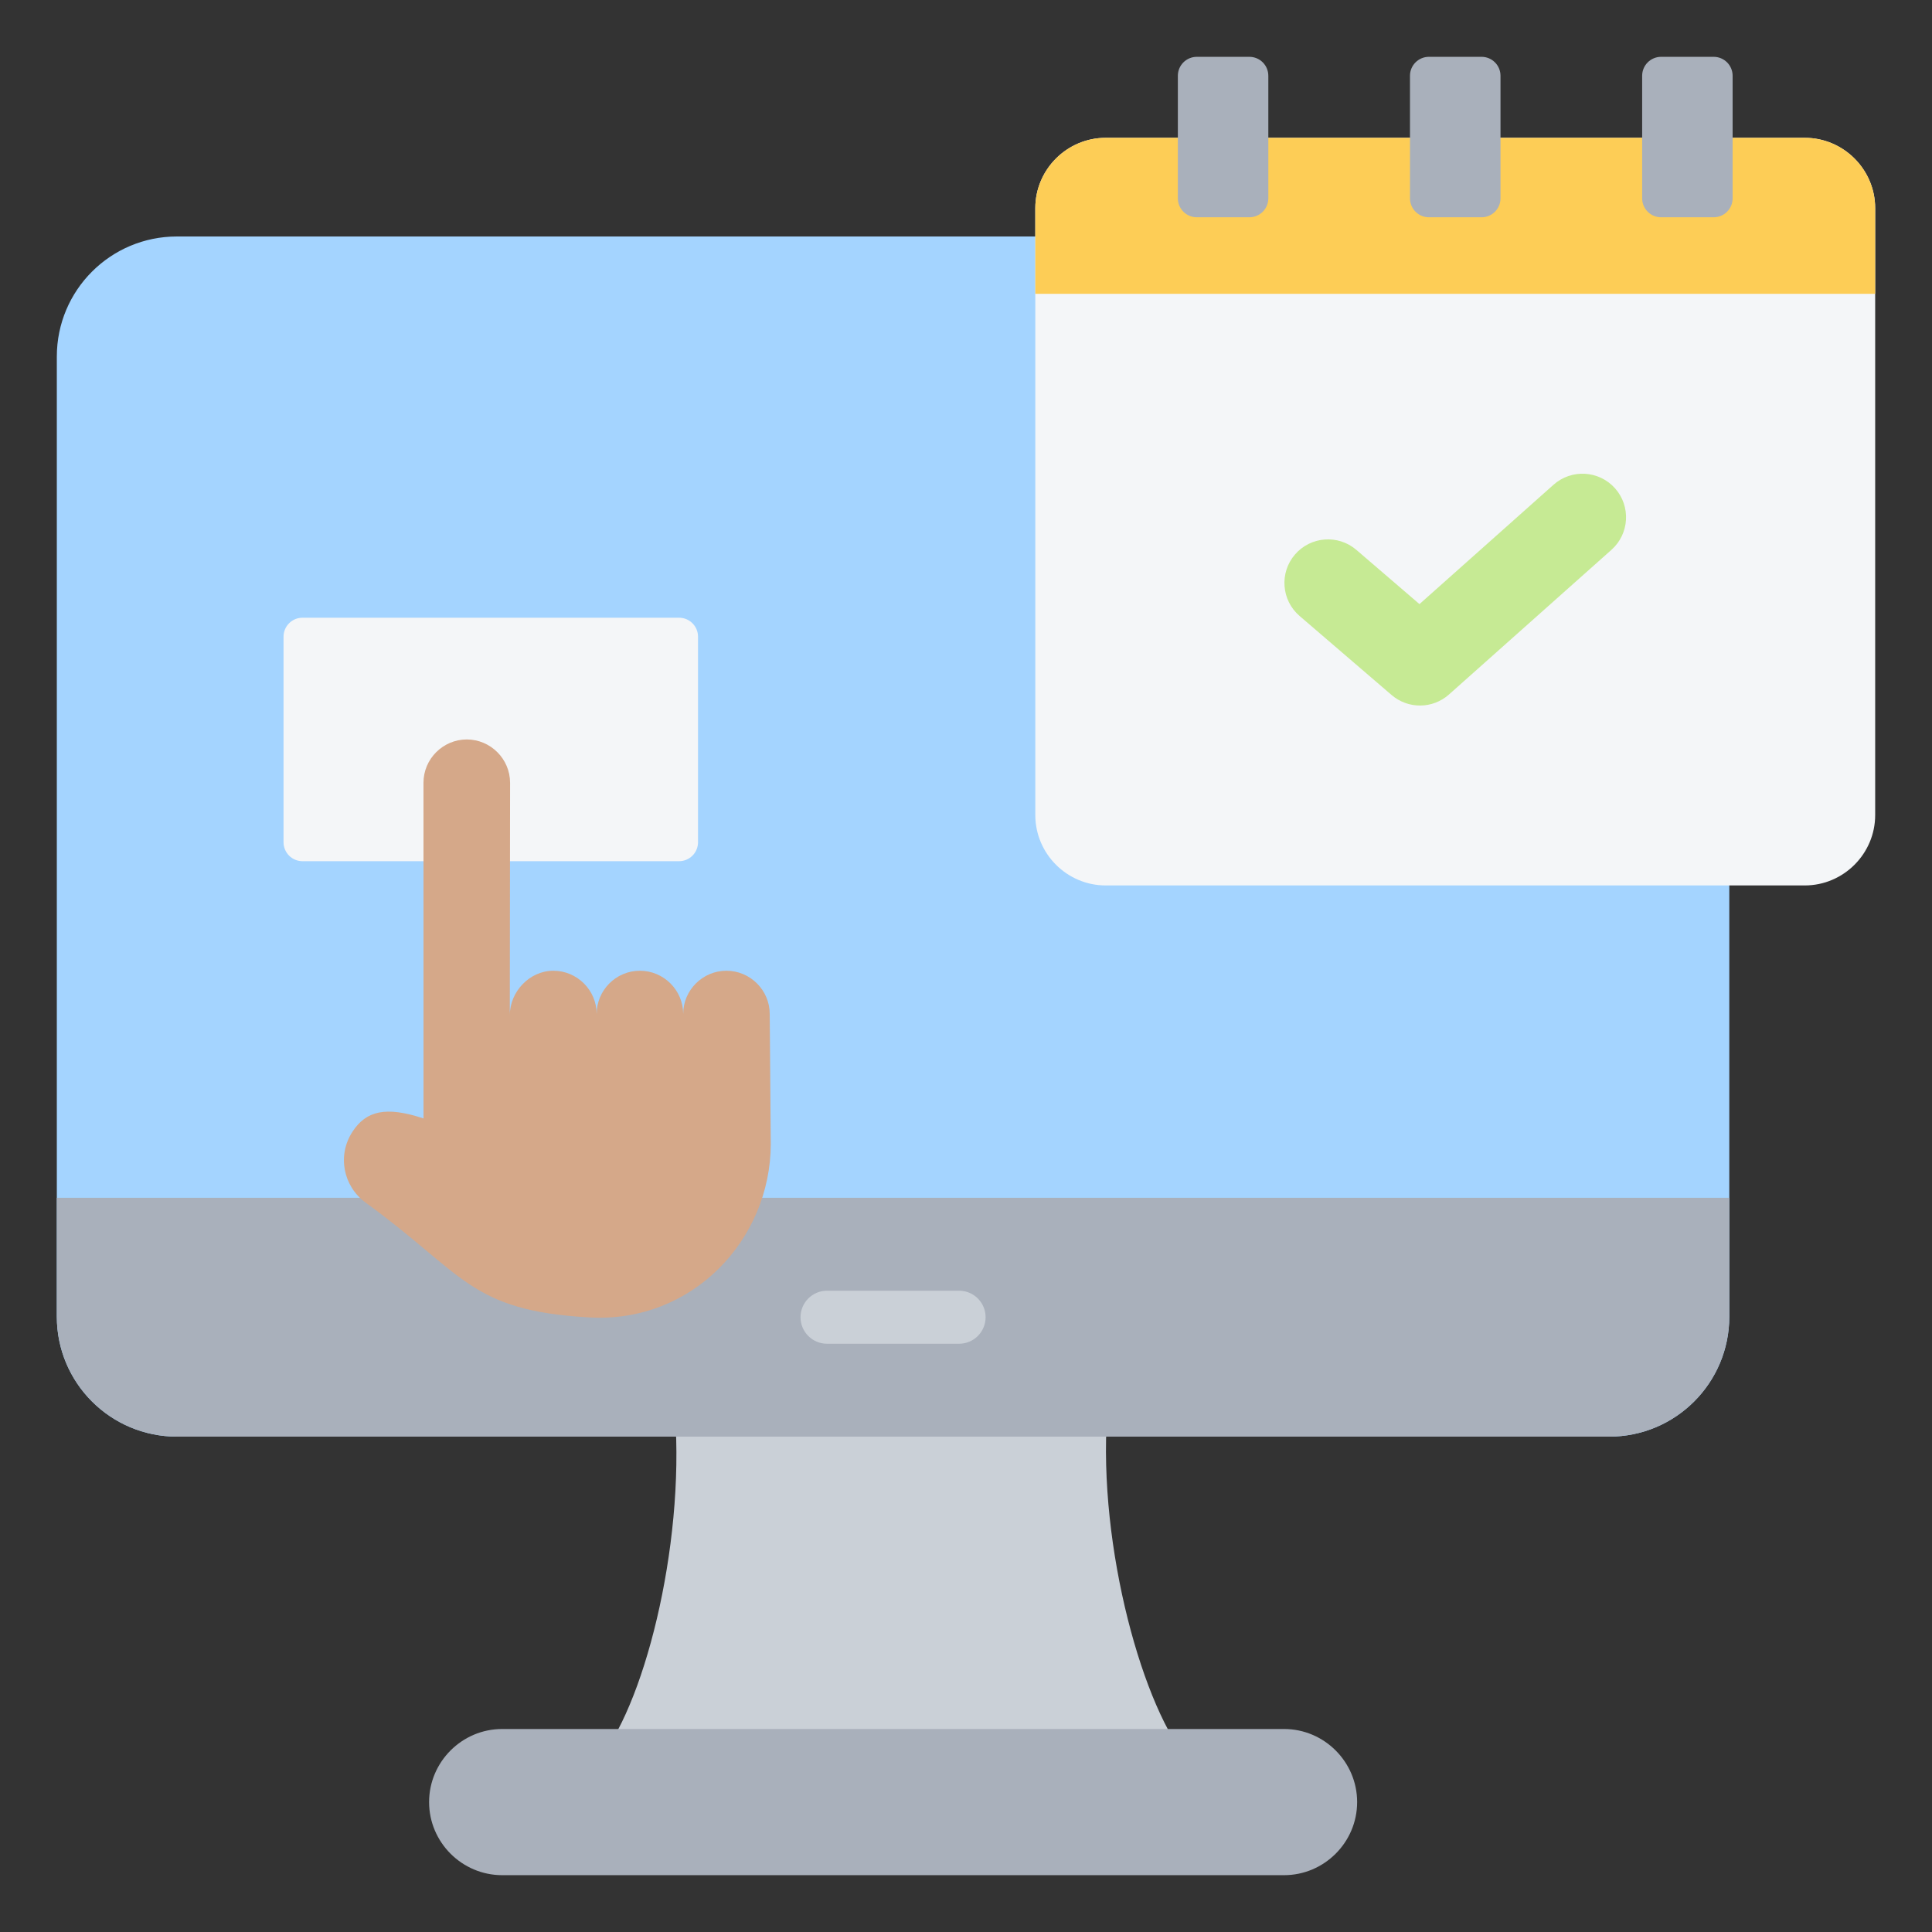 <svg clip-rule="evenodd" fill-rule="evenodd" stroke-linejoin="round" stroke-miterlimit="2" viewBox="0 0 510 510" xmlns="http://www.w3.org/2000/svg"><rect x="0" y="0" width="510" height="510" fill="#333333" stroke="none"/><g><g><path d="m311.84 462.331h-152.161c12.149-17.182 22.214-61.48 17.833-95.636h115.399c-4.354 34.156 6.779 78.454 18.929 95.636z" fill="#cad0d7"/><path d="m433.209 62.425c12.854 0 23.283 10.429 23.283 23.283v261.85c0 17.495-14.183 31.678-31.678 31.678h-378.109c-17.521 0-31.705-14.183-31.705-31.678v-253.429c0-17.521 14.184-31.704 31.705-31.704z" fill="#a4d4ff"/><path d="m456.492 316.192v31.366c0 17.495-14.183 31.678-31.678 31.678h-378.109c-17.521 0-31.705-14.183-31.705-31.678v-31.366z" fill="#a9b0bb"/><path d="m132.563 456.412h206.393c10.611 0 19.294 8.682 19.294 19.294s-8.683 19.294-19.294 19.294h-206.393c-10.612 0-19.294-8.682-19.294-19.294s8.682-19.294 19.294-19.294z" fill="#a9b0bb"/><path d="m218.316 354.714c-3.863 0-7-3.136-7-7 0-3.863 3.137-7 7-7h34.86c3.863 0 7 3.137 7 7 0 3.864-3.137 7-7 7z" fill="#cad0d7"/></g><g><path d="m476.421 36.381c10.212 0 18.579 8.354 18.579 18.579v160.195c0 10.213-8.367 18.579-18.579 18.579h-184.548c-10.213 0-18.579-8.366-18.579-18.579v-160.195c0-10.225 8.366-18.579 18.579-18.579z" fill="#f4f6f8"/><path d="m273.294 77.559h221.706v-22.599c0-10.225-8.367-18.579-18.579-18.579h-184.548c-10.213 0-18.579 8.354-18.579 18.579z" fill="#fdcd56"/><path d="m433.488 20c0-1.326.527-2.598 1.465-3.536.938-.937 2.209-1.464 3.535-1.464h13.882c1.326 0 2.598.527 3.536 1.464.938.938 1.464 2.21 1.464 3.536v32.356c0 1.326-.526 2.598-1.464 3.536s-2.21 1.464-3.536 1.464c-4.076 0-9.805 0-13.882 0-1.326 0-2.597-.526-3.535-1.464s-1.465-2.21-1.465-3.536c0-8.15 0-24.206 0-32.356zm-98.683 0c0-1.326-.526-2.598-1.464-3.536-.938-.937-2.21-1.464-3.536-1.464-4.076 0-9.805 0-13.882 0-1.326 0-2.597.527-3.535 1.464-.938.938-1.465 2.21-1.465 3.536v32.356c0 1.326.527 2.598 1.465 3.536s2.209 1.464 3.535 1.464h13.882c1.326 0 2.598-.526 3.536-1.464s1.464-2.21 1.464-3.536c0-8.15 0-24.206 0-32.356zm37.394 0c0-2.761 2.239-5 5-5h13.895c2.762 0 5 2.239 5 5v32.356c0 2.762-2.238 5-5 5h-13.895c-1.326 0-2.597-.526-3.535-1.464s-1.465-2.21-1.465-3.536c0-8.15 0-24.206 0-32.356z" fill="#a9b0bb"/><path d="m343.061 162.604c-4.815-4.135-5.366-11.402-1.23-16.217 4.136-4.814 11.402-5.365 16.217-1.23l16.659 14.31 35.385-31.507c4.74-4.221 12.015-3.799 16.236.941 4.221 4.741 3.799 12.016-.941 16.236l-42.897 38.196c-4.301 3.83-10.772 3.888-15.141.135z" fill="#c6ea94"/></g><path d="m179.261 163.062c1.326 0 2.598.526 3.535 1.464.938.938 1.465 2.21 1.465 3.536v54.271c0 1.326-.527 2.598-1.465 3.536-.937.937-2.209 1.464-3.535 1.464-18.251 0-81.164 0-99.415 0-1.326 0-2.597-.527-3.535-1.464-.938-.938-1.465-2.21-1.465-3.536v-54.271c0-1.326.527-2.598 1.465-3.536s2.209-1.464 3.535-1.464z" fill="#f4f6f8"/><path d="m134.577 268.062.072-61.425c0-6.283-5.139-11.431-11.422-11.44-6.283 0-11.439 5.139-11.439 11.422l.009 88.622c-9.934-3.299-15.145-2.019-18.742 3.489-4.065 6.202-2.515 14.387 3.48 18.741 26.088 18.931 27.368 28.487 59.028 30.298 27.179 1.56 47.831-20.535 47.903-45.722l-.279-34.363c.009-6.283-5.13-11.431-11.422-11.431-6.283-.009-11.43 5.13-11.421 11.422.009-6.274-5.13-11.422-11.422-11.422-6.283-.009-11.43 5.13-11.421 11.422.009-6.274-5.139-11.422-11.422-11.422-6.283-.009-11.529 5.517-11.502 11.809z" fill="#d5a889"/></g></svg>